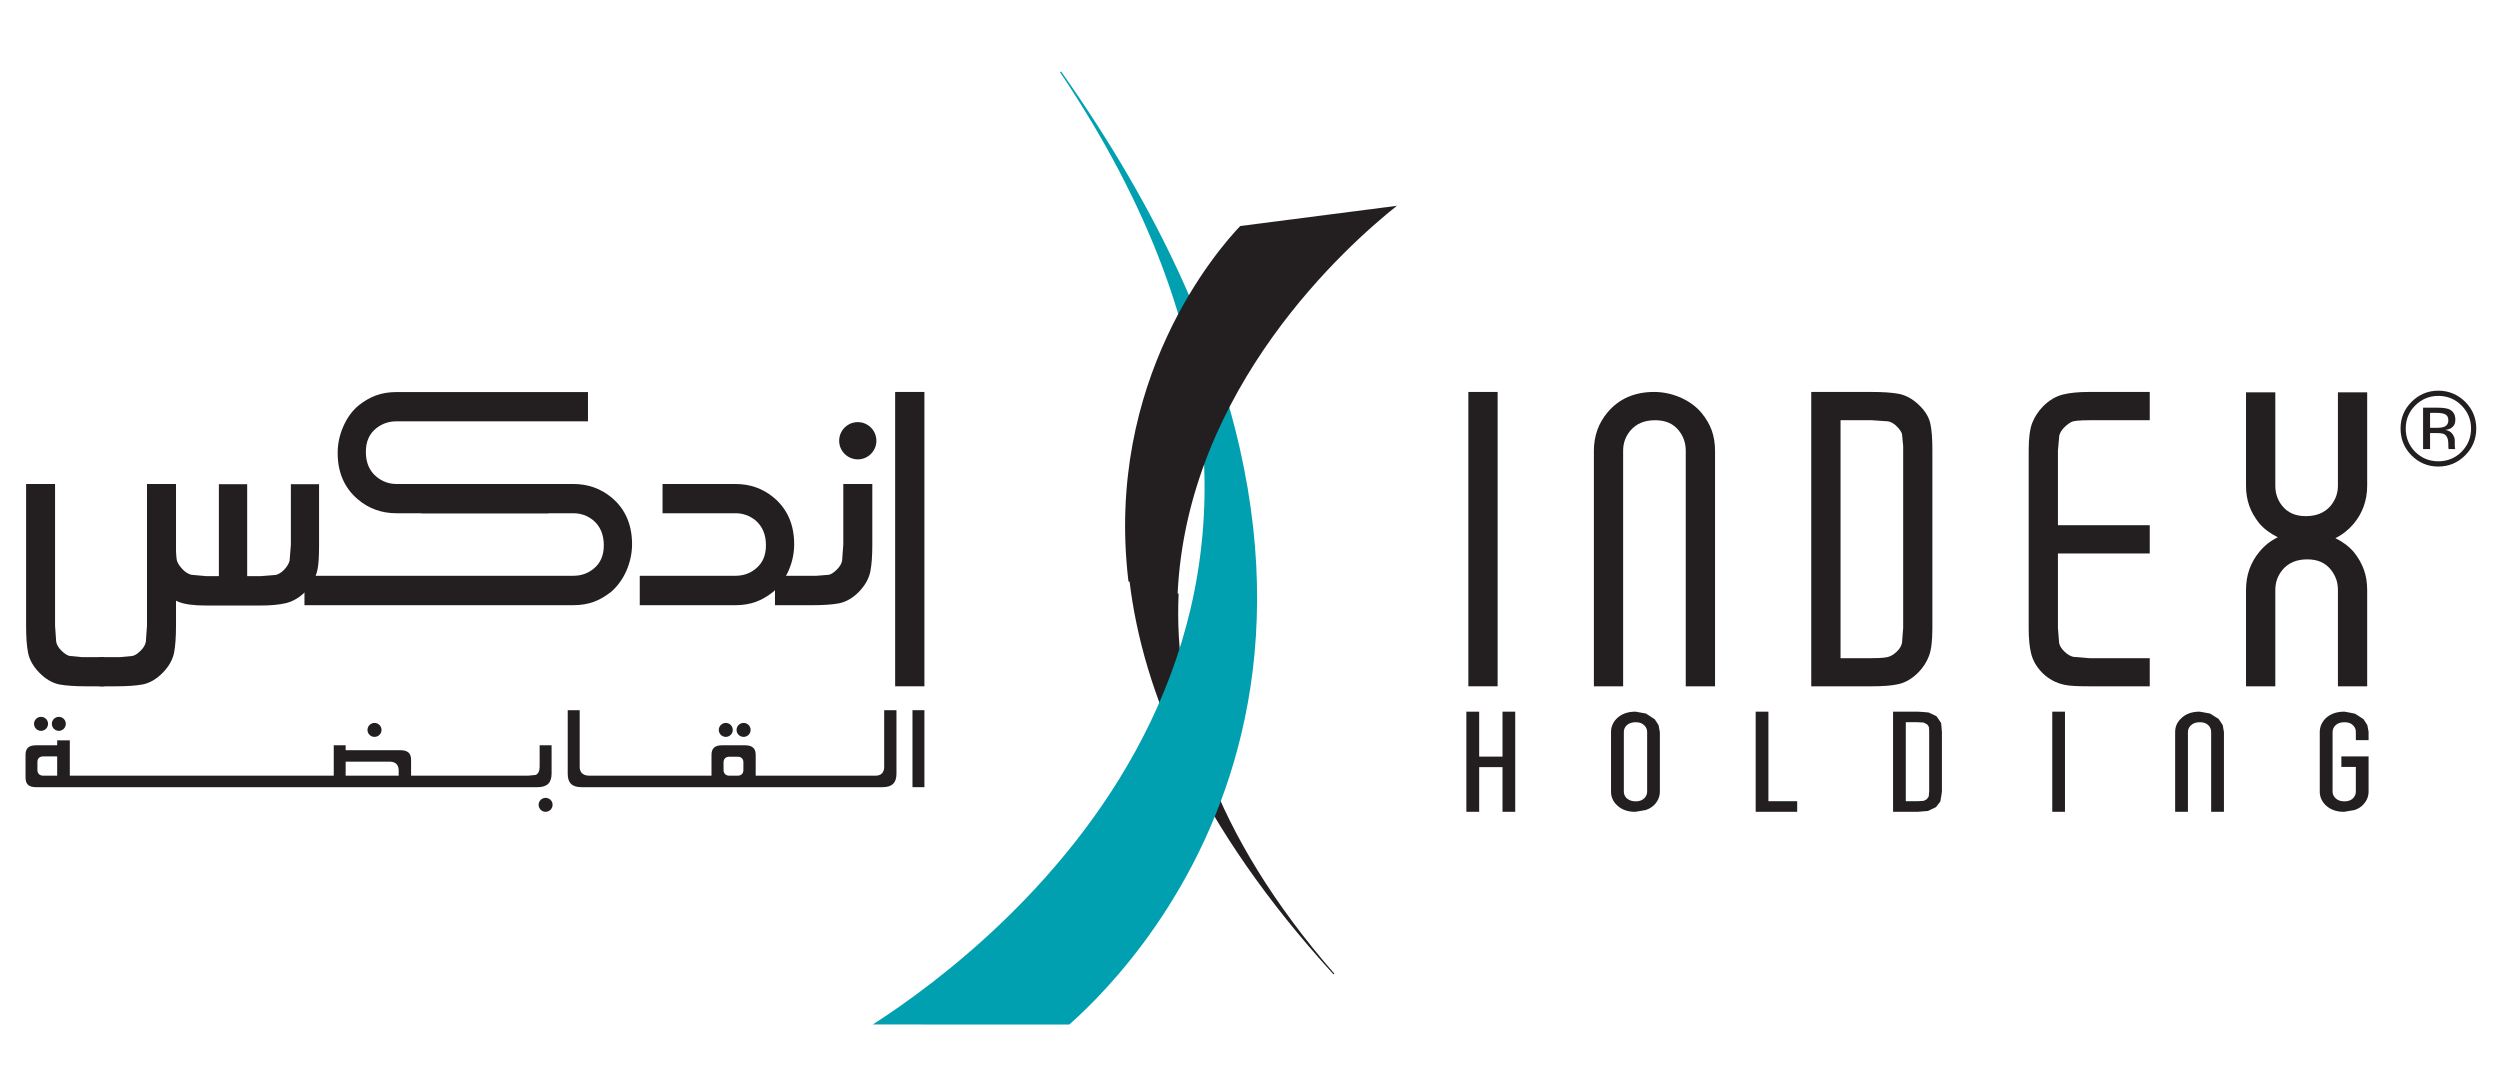 <?xml version="1.0" encoding="UTF-8" standalone="no"?>
<!DOCTYPE svg PUBLIC "-//W3C//DTD SVG 1.1//EN" "http://www.w3.org/Graphics/SVG/1.1/DTD/svg11.dtd">
<svg width="100%" height="100%" viewBox="0 0 142 62" version="1.1" xmlns="http://www.w3.org/2000/svg" xmlns:xlink="http://www.w3.org/1999/xlink" xml:space="preserve" xmlns:serif="http://www.serif.com/" style="fill-rule:evenodd;clip-rule:evenodd;stroke-linejoin:round;stroke-miterlimit:2;">
    <g transform="matrix(0.306,0,0,0.306,-23.563,-79.115)">
        <g id="Layer-1" serif:id="Layer 1">
            <g transform="matrix(0.946,-0.324,-0.324,-0.946,158.987,917.243)">
                <path d="M311.444,398.465L311.663,398.465C298.607,430.553 299.601,455.483 307.152,474.608L299.292,479.805C294.936,459.439 296.609,432.755 311.444,398.465" style="fill:rgb(35,31,32);fill-rule:nonzero;"/>
            </g>
            <g transform="matrix(0.952,-0.305,-0.305,-0.952,161.205,908.351)">
                <path d="M301.452,571.952L301.704,571.952C339.755,450.608 266.324,410.511 249.143,402.98L214.408,414.124C241.448,421.345 335.211,455.231 301.452,571.952" style="fill:rgb(0,160,176);fill-rule:nonzero;"/>
            </g>
            <g transform="matrix(-0.992,0.128,0.128,0.992,550.591,-211.967)">
                <path d="M277.571,477L306.886,477C311.66,480.862 335.554,502.123 335.9,539.758L327.155,543.27C320.503,505.425 287.398,482.926 277.571,477" style="fill:rgb(35,31,32);fill-rule:nonzero;"/>
            </g>
            <g transform="matrix(1,0,0,1,0,-42.007)">
                <path d="M457.943,451.246L460.306,451.246L460.306,432.651L457.943,432.651L457.943,451.246ZM516.662,437.939L516.662,436.398C516.662,436.36 516.434,435.162 516.434,435.162C516.418,435.079 515.701,434.033 515.701,434.033C515.672,433.986 514.137,433.026 514.137,433.026C514.053,432.988 512.176,432.651 512.176,432.651C510.65,432.651 509.488,433.094 508.619,433.957C507.965,434.658 507.6,435.475 507.6,436.437L507.6,447.507C507.6,448.43 507.965,449.27 508.619,449.941C509.488,450.811 510.65,451.246 512.115,451.246C512.16,451.246 514.053,450.911 514.053,450.911C514.746,450.673 515.281,450.338 515.678,449.895C516.326,449.201 516.662,448.385 516.662,447.484L516.662,440.953L511.611,440.953L511.611,442.906L514.297,442.906L514.297,447.484C514.297,447.926 514.152,448.324 513.809,448.697C513.428,449.094 512.908,449.3 512.191,449.3C511.451,449.3 510.885,449.094 510.482,448.675C510.146,448.324 509.979,447.926 509.979,447.484L509.979,436.437C509.979,435.986 510.146,435.574 510.482,435.223C510.885,434.803 511.451,434.613 512.191,434.613C512.908,434.613 513.428,434.803 513.809,435.215C514.152,435.566 514.297,435.955 514.297,436.405L514.297,437.939L516.662,437.939ZM435.098,447.477C435.098,447.484 435.027,448.361 435.014,448.408C434.941,448.506 434.84,448.636 434.652,448.903C434.645,448.896 434.1,449.201 434.1,449.201C434.084,449.201 432.904,449.277 432.904,449.277L430.76,449.277L430.76,434.613L432.92,434.613C432.92,434.613 434.016,434.674 434.072,434.674C434.201,434.743 434.35,434.826 434.713,435.009L434.596,434.826C434.596,434.826 435.027,435.444 435.041,435.467L435.041,435.491C435.041,435.634 435.098,436.154 435.098,436.154L435.098,447.477ZM436.475,433.522L436.475,433.545C436.414,433.468 436.125,433.308 434.992,432.804C434.877,432.759 432.951,432.651 432.951,432.651L428.395,432.651L428.395,451.246L432.92,451.246C432.951,451.246 434.867,451.085 434.867,451.085C434.967,451.063 436.365,450.368 436.365,450.368C436.449,450.293 437.17,449.323 437.17,449.323C437.215,449.224 437.463,447.515 437.463,447.515L437.463,436.383C437.463,436.367 437.322,434.772 437.322,434.772C437.281,434.674 436.475,433.522 436.475,433.522M488.852,434.033L488.828,434.002L487.287,433.033C487.395,433.026 487.395,433.026 485.318,432.651C483.791,432.651 482.633,433.094 481.793,433.979C481.092,434.658 480.756,435.475 480.756,436.437L480.756,451.246L483.129,451.246L483.129,436.437C483.129,435.986 483.287,435.574 483.625,435.246C484.051,434.803 484.602,434.613 485.35,434.613C486.053,434.613 486.586,434.803 486.975,435.223C487.287,435.574 487.439,435.986 487.439,436.437L487.439,451.246L489.813,451.246L489.813,436.437C489.813,436.367 489.592,435.162 489.592,435.162C489.561,435.079 488.852,434.033 488.852,434.033M382.748,447.484C382.748,447.949 382.582,448.347 382.25,448.697C381.869,449.094 381.331,449.3 380.621,449.3C379.889,449.3 379.342,449.094 378.896,448.675C378.568,448.324 378.421,447.926 378.421,447.484L378.421,436.437C378.421,435.986 378.572,435.574 378.912,435.223C379.342,434.803 379.889,434.613 380.621,434.613C381.331,434.613 381.869,434.803 382.25,435.223C382.582,435.574 382.748,435.955 382.748,436.437L382.748,447.484ZM384.135,434.033L384.104,434.002L384.135,434.049L382.578,433.033C382.682,433.026 382.682,433.026 380.604,432.651C379.096,432.651 377.921,433.094 377.07,433.957C376.391,434.658 376.044,435.475 376.044,436.437L376.044,447.507C376.044,448.43 376.391,449.27 377.07,449.941C377.921,450.811 379.096,451.246 380.541,451.246C380.604,451.246 382.486,450.911 382.486,450.911C383.189,450.673 383.708,450.338 384.127,449.895C384.771,449.201 385.107,448.385 385.107,447.507L385.107,436.437C385.107,436.367 384.867,435.162 384.867,435.162C384.845,435.079 384.135,434.033 384.135,434.033M355.9,440.991L351.57,440.991L351.57,432.651L349.189,432.651L349.189,451.246L351.57,451.246L351.57,442.953L355.9,442.953L355.9,451.246L358.26,451.246L358.26,432.651L355.9,432.651L355.9,440.991ZM405.258,432.651L402.893,432.651L402.893,451.246L410.599,451.246L410.599,449.277L405.258,449.277L405.258,432.651Z" style="fill:rgb(35,31,32);fill-rule:nonzero;"/>
            </g>
            <g transform="matrix(1,0,0,1,0,-124.654)">
                <rect x="349.561" y="455.953" width="5.432" height="54.638" style="fill:rgb(35,31,32);"/>
            </g>
            <g transform="matrix(1,0,0,1,0,-124.652)">
                <path d="M394.744,463.102C394.351,462.011 393.723,460.919 392.879,459.881C391.864,458.661 390.541,457.691 388.945,456.99C387.365,456.303 385.706,455.952 384.035,455.952C380.416,455.952 377.512,457.219 375.398,459.745C373.705,461.751 372.861,464.146 372.861,466.862L372.861,510.59L378.291,510.59L378.291,466.862C378.291,465.443 378.728,464.23 379.635,463.124C380.75,461.827 382.265,461.201 384.233,461.201C386.149,461.201 387.584,461.819 388.617,463.102C389.491,464.207 389.914,465.443 389.914,466.862L389.914,510.59L395.351,510.59L395.351,466.862C395.351,465.481 395.137,464.23 394.744,463.102" style="fill:rgb(35,31,32);fill-rule:nonzero;"/>
            </g>
            <g transform="matrix(1,0,0,1,0,-124.584)">
                <path d="M513.853,480.399C515.539,478.399 516.402,475.996 516.402,473.287L516.402,455.952L510.97,455.952L510.97,473.287C510.97,474.691 510.527,475.897 509.619,477.019C508.498,478.316 506.986,478.934 505.019,478.934C503.095,478.934 501.669,478.316 500.623,477.019C499.761,475.935 499.349,474.699 499.349,473.287L499.349,455.952L493.91,455.952L493.91,473.287C493.91,474.661 494.124,475.897 494.513,477.019C494.908,478.133 495.535,479.216 496.365,480.269C497.273,481.337 498.457,482.176 499.814,482.856C498.533,483.466 497.404,484.344 496.451,485.48C494.755,487.51 493.91,489.875 493.91,492.63L493.91,510.522L499.349,510.522L499.349,492.637C499.349,491.226 499.785,489.982 500.693,488.891C501.798,487.587 503.318,486.96 505.292,486.96C507.208,486.96 508.634,487.587 509.665,488.884C510.542,489.982 510.97,491.195 510.97,492.637L510.97,510.522L516.402,510.522L516.402,492.63C516.402,491.248 516.189,489.982 515.792,488.884C515.394,487.77 514.777,486.67 513.945,485.632C513.029,484.549 511.871,483.695 510.496,483.024C511.771,482.405 512.89,481.521 513.853,480.399" style="fill:rgb(35,31,32);fill-rule:nonzero;"/>
            </g>
            <g transform="matrix(1,0,0,1,0,-124.652)">
                <path d="M424.459,505.37L418.648,505.37L418.648,461.201L424.459,461.201L427.477,461.408C428.033,461.515 428.563,461.827 429.082,462.338C429.621,462.88 429.949,463.361 430.061,463.788L430.273,466.016L430.273,499.755L430.055,502.548C429.932,503.105 429.639,503.6 429.154,504.081C428.654,504.578 428.145,504.92 427.629,505.089C427.268,505.218 426.408,505.37 424.459,505.37M435.34,461.941C435.076,460.644 434.34,459.438 433.176,458.348C432.02,457.234 430.754,456.555 429.434,456.296C428.232,456.074 426.557,455.952 424.459,455.952L413.208,455.952L413.208,510.59L424.459,510.59C426.557,510.59 428.176,510.467 429.406,510.185C430.734,509.888 431.967,509.139 433.104,508.003C433.969,507.119 434.631,506.096 435.053,504.974C435.492,503.845 435.693,502.136 435.693,499.755L435.693,466.794C435.693,464.742 435.584,463.102 435.34,461.941" style="fill:rgb(35,31,32);fill-rule:nonzero;"/>
            </g>
            <g transform="matrix(1,0,0,1,0,-124.652)">
                <path d="M459.248,464.039C459.394,463.483 459.713,462.987 460.248,462.453C460.795,461.927 461.297,461.59 461.727,461.438C462.002,461.354 462.766,461.201 464.809,461.201L476.041,461.201L476.041,455.952L464.809,455.952C462.871,455.952 461.25,456.104 460.002,456.41C458.641,456.738 457.369,457.485 456.232,458.63C455.379,459.523 454.699,460.515 454.252,461.644C453.797,462.774 453.57,464.451 453.57,466.794L453.57,499.755C453.57,501.701 453.711,503.227 454.014,504.455C454.314,505.768 455.035,507.011 456.123,508.118C457.244,509.216 458.627,509.986 460.228,510.315C461.111,510.521 462.643,510.59 464.809,510.59L476.041,510.59L476.041,505.37L464.809,505.37L461.873,505.126C461.307,504.997 460.746,504.669 460.195,504.134C459.666,503.623 459.34,503.105 459.221,502.563L458.998,499.778L458.998,485.937L476.041,485.937L476.041,480.688L458.998,480.688L458.998,466.84L459.248,464.039Z" style="fill:rgb(35,31,32);fill-rule:nonzero;"/>
            </g>
            <g transform="matrix(1,0,0,1,0,-124.654)">
                <rect x="243.162" y="455.953" width="5.432" height="54.638" style="fill:rgb(35,31,32);"/>
            </g>
            <g transform="matrix(1,0,0,1,0,-156.753)">
                <path d="M146.838,488.678C145.736,489.075 144.641,489.708 143.599,490.532C142.371,491.539 141.425,492.868 140.727,494.462C140.028,496.041 139.681,497.682 139.681,499.375C139.681,503.007 140.948,505.907 143.454,508.011C145.476,509.721 147.872,510.568 150.577,510.568L178.808,510.568L178.808,505.136L150.588,505.136C149.177,505.136 147.963,504.678 146.854,503.769C145.553,502.664 144.916,501.161 144.916,499.185C144.916,497.284 145.537,495.835 146.838,494.798C147.941,493.927 149.165,493.508 150.588,493.508L186.144,493.508L186.144,488.075L150.577,488.075C149.199,488.075 147.941,488.282 146.838,488.678" style="fill:rgb(35,31,32);fill-rule:nonzero;"/>
            </g>
            <g transform="matrix(1,0,0,1,0,-122.623)">
                <path d="M187.162,492.903C188.261,492.514 189.351,491.874 190.401,491.057C191.63,490.004 192.583,488.684 193.282,487.105C193.972,485.51 194.327,483.847 194.327,482.184C194.327,478.552 193.06,475.637 190.55,473.54C188.528,471.853 186.144,471.007 183.432,471.007L155.197,471.007L155.197,476.438L183.42,476.438C184.828,476.438 186.052,476.873 187.151,477.766C188.436,478.887 189.081,480.398 189.081,482.382C189.081,484.289 188.455,485.716 187.162,486.761C186.067,487.639 184.828,488.044 183.42,488.044L133.516,488.044L133.516,493.506L183.432,493.506C184.793,493.506 186.052,493.3 187.162,492.903" style="fill:rgb(35,31,32);fill-rule:nonzero;"/>
            </g>
            <g transform="matrix(1,0,0,1,0,-122.623)">
                <path d="M220.639,473.54C218.633,471.853 216.232,471.007 213.516,471.007L199.985,471.007L199.985,476.438L213.516,476.438C214.917,476.438 216.141,476.873 217.247,477.766C218.54,478.888 219.178,480.398 219.178,482.383C219.178,484.29 218.552,485.717 217.247,486.761C216.163,487.639 214.931,488.044 213.516,488.044L195.755,488.044L195.755,493.506L213.516,493.506C214.901,493.506 216.141,493.301 217.247,492.903C218.357,492.514 219.448,491.874 220.486,491.058C221.722,490.004 222.677,488.684 223.373,487.105C224.076,485.511 224.419,483.847 224.419,482.184C224.419,478.552 223.145,475.638 220.639,473.54" style="fill:rgb(35,31,32);fill-rule:nonzero;"/>
            </g>
            <g transform="matrix(1,0,0,1,0,-122.622)">
                <path d="M233.536,471.006L233.536,482.244L233.315,485.251C233.205,485.815 232.884,486.349 232.358,486.876C231.812,487.417 231.312,487.746 230.87,487.86L228.585,488.043L220.856,488.043L220.856,493.506L227.769,493.506C229.893,493.506 231.58,493.384 232.769,493.154C234.098,492.872 235.341,492.155 236.478,490.973C237.592,489.82 238.294,488.554 238.561,487.227C238.802,486.013 238.923,484.35 238.923,482.244L238.923,471.006L233.536,471.006Z" style="fill:rgb(35,31,32);fill-rule:nonzero;"/>
            </g>
            <g transform="matrix(1,0,0,1,0,-122.517)">
                <path d="M112.508,487.754C111.95,487.594 111.432,487.304 110.908,486.755C110.383,486.197 110.05,485.702 109.89,485.267C109.796,485 109.657,484.244 109.657,482.184L109.657,470.945L104.412,470.945L104.412,482.184C104.412,484.122 104.561,485.747 104.878,487.007C105.198,488.364 105.938,489.638 107.083,490.768C107.96,491.623 108.971,492.31 110.097,492.76C111.233,493.232 112.92,493.462 115.255,493.462L125.375,493.462C127.324,493.462 128.87,493.301 130.076,493.019C131.391,492.698 132.616,491.973 133.715,490.875C134.856,489.769 135.592,488.387 135.939,486.77C136.137,485.847 136.229,484.375 136.229,482.184L136.229,470.945L130.995,470.945L130.995,482.184L130.759,485.122C130.624,485.679 130.285,486.243 129.762,486.8C129.24,487.342 128.717,487.662 128.192,487.784L125.405,488.006L122.884,488.006L122.884,470.945L117.631,470.945L117.631,488.006L115.285,488.006L112.508,487.754Z" style="fill:rgb(35,31,32);fill-rule:nonzero;"/>
            </g>
            <g transform="matrix(1,0,0,1,0,-107.568)">
                <path d="M104.287,455.952L104.287,482.266L104.073,485.258C103.959,485.846 103.639,486.372 103.104,486.898C102.562,487.424 102.071,487.768 101.616,487.867L99.342,488.088L95.447,488.088L95.447,493.506L98.538,493.506C100.652,493.506 102.322,493.383 103.524,493.155C104.844,492.879 106.095,492.132 107.236,490.965C108.341,489.828 109.059,488.569 109.319,487.249C109.551,486.029 109.674,484.365 109.674,482.266L109.674,455.952L104.287,455.952Z" style="fill:rgb(35,31,32);fill-rule:nonzero;"/>
            </g>
            <g transform="matrix(1,0,0,1,0,-107.568)">
                <path d="M87.223,455.952L87.223,482.266L87.436,485.258C87.562,485.846 87.882,486.372 88.413,486.898C88.959,487.424 89.455,487.768 89.901,487.867L92.175,488.088L96.371,488.088L96.371,493.506L92.979,493.506C90.854,493.506 89.188,493.383 87.99,493.155C86.666,492.879 85.426,492.132 84.289,490.965C83.172,489.828 82.458,488.569 82.207,487.249C81.962,486.029 81.848,484.365 81.848,482.266L81.848,455.952L87.223,455.952Z" style="fill:rgb(35,31,32);fill-rule:nonzero;"/>
            </g>
            <g transform="matrix(0,-1,-1,0,737.757,576.581)">
                <path d="M236.216,498.078C238.131,498.078 239.68,499.62 239.68,501.523C239.68,503.438 238.131,504.988 236.216,504.988C234.325,504.988 232.767,503.438 232.767,501.523C232.767,499.62 234.325,498.078 236.216,498.078" style="fill:rgb(35,31,32);fill-rule:nonzero;"/>
            </g>
            <g transform="matrix(1,0,0,1,0,-41.265)">
                <path d="M151.005,443.797L141.166,443.797L141.166,441.196L149.387,441.196C150.429,441.196 151.005,441.776 151.005,442.821L151.005,443.797ZM87.615,443.797L85.06,443.797C84.369,443.797 83.95,443.408 83.95,442.745L83.95,441.242C83.95,440.6 84.369,440.212 85.06,440.212L87.615,440.212L87.615,443.797ZM153.309,443.797L153.309,440.844C153.309,439.631 152.687,439.067 151.337,439.067L141.166,439.067L141.166,438.151L138.954,438.151L138.954,443.797L89.962,443.797L89.962,437.229L87.615,437.229L87.615,438.151L83.713,438.151C82.359,438.151 81.744,438.693 81.744,439.906L81.744,444.148C81.744,445.384 82.355,445.926 83.713,445.926L176.778,445.926C178.552,445.926 179.391,445.126 179.391,443.408L179.391,438.151L177.171,438.151L177.171,442.142C177.171,442.904 176.927,443.439 176.451,443.653L175.005,443.797L153.309,443.797Z" style="fill:rgb(35,31,32);fill-rule:nonzero;"/>
            </g>
            <g transform="matrix(1,0,0,1,0,-56.084)">
                <path d="M84.632,450.086L85.411,449.758L85.731,448.988L85.411,448.217L84.632,447.888L83.831,448.217L83.522,448.988L83.842,449.758L84.632,450.086Z" style="fill:rgb(35,31,32);fill-rule:nonzero;"/>
            </g>
            <g transform="matrix(1,0,0,1,0,-26.015)">
                <path d="M178.269,432.858L177.492,433.186L177.171,433.949L177.492,434.72L178.269,435.047L179.063,434.72L179.391,433.949L179.063,433.17L178.269,432.858Z" style="fill:rgb(35,31,32);fill-rule:nonzero;"/>
            </g>
            <g transform="matrix(1,0,0,1,0,-53.986)">
                <path d="M146.533,449.033L147.3,448.697L147.644,447.934L147.3,447.156L146.533,446.843L145.756,447.156L145.426,447.934L145.756,448.697L146.533,449.033Z" style="fill:rgb(35,31,32);fill-rule:nonzero;"/>
            </g>
            <g transform="matrix(1,0,0,1,0,-53.833)">
                <path d="M211.673,448.956L212.444,448.652L212.775,447.881L212.444,447.087L211.673,446.767L210.902,447.087L210.574,447.881L210.902,448.652L211.673,448.956Z" style="fill:rgb(35,31,32);fill-rule:nonzero;"/>
            </g>
            <g transform="matrix(1,0,0,1,0,-56.084)">
                <path d="M87.895,450.086L88.688,449.758L89.02,448.988L88.688,448.217L87.895,447.888L87.123,448.217L86.795,448.988L87.123,449.758L87.895,450.086Z" style="fill:rgb(35,31,32);fill-rule:nonzero;"/>
            </g>
            <g transform="matrix(1,0,0,1,0,-46.859)">
                <rect x="246.378" y="437.229" width="2.216" height="14.291" style="fill:rgb(35,31,32);"/>
            </g>
            <g transform="matrix(1,0,0,1,0,-53.833)">
                <path d="M214.947,448.956L215.748,448.652L216.076,447.881L215.744,447.087L214.947,446.767L214.168,447.087L213.856,447.881L214.168,448.652L214.947,448.956Z" style="fill:rgb(35,31,32);fill-rule:nonzero;"/>
            </g>
            <g transform="matrix(1,0,0,1,0,-46.859)">
                <path d="M214.992,448.338C214.992,448.987 214.596,449.39 213.913,449.39L212.41,449.39C211.731,449.39 211.31,448.987 211.31,448.338L211.31,446.903C211.31,446.255 211.731,445.866 212.41,445.866L213.913,445.866C214.596,445.866 214.992,446.255 214.992,446.903L214.992,448.338ZM239.507,449.39L217.277,449.39L217.277,445.523C217.277,444.309 216.64,443.745 215.297,443.745L211.033,443.745C209.693,443.745 209.071,444.309 209.071,445.523L209.071,449.39L186.415,449.39C184.827,449.39 184.606,448.369 184.606,447.758L184.606,437.229L182.386,437.229L182.386,449.047C182.386,450.741 183.199,451.52 184.939,451.52L240.819,451.52C242.585,451.52 243.406,450.727 243.406,449.032L243.406,437.229L241.125,437.229L241.125,447.758C241.125,448.803 240.559,449.39 239.507,449.39" style="fill:rgb(35,31,32);fill-rule:nonzero;"/>
            </g>
            <g transform="matrix(0,-1,-1,0,662.888,609.062)">
                <path d="M215.023,446.553C215.739,446.553 216.327,447.141 216.327,447.85C216.327,448.583 215.739,449.163 215.023,449.163C214.314,449.163 213.733,448.583 213.733,447.85C213.733,447.141 214.314,446.553 215.023,446.553" style="fill:rgb(35,31,32);fill-rule:nonzero;"/>
            </g>
            <g transform="matrix(0,-1,-1,0,659.58,605.754)">
                <path d="M211.715,446.561C212.431,446.561 213.019,447.137 213.019,447.85C213.019,448.575 212.431,449.155 211.715,449.155C211.006,449.155 210.425,448.575 210.425,447.85C210.425,447.137 211.006,446.561 211.715,446.561" style="fill:rgb(35,31,32);fill-rule:nonzero;"/>
            </g>
            <g transform="matrix(1,0,0,1,0,-56.076)">
                <path d="M84.567,450.086L85.345,449.765L85.673,448.98L85.345,448.217L84.567,447.88L83.781,448.217L83.457,448.98L83.781,449.765L84.567,450.086Z" style="fill:rgb(35,31,32);fill-rule:nonzero;"/>
            </g>
            <g transform="matrix(1,0,0,1,0,-56.076)">
                <path d="M87.841,450.086L88.634,449.765L88.959,448.98L88.634,448.217L87.841,447.88C87.841,447.88 87.07,448.217 87.054,448.217L86.742,448.98L87.07,449.765L87.841,450.086Z" style="fill:rgb(35,31,32);fill-rule:nonzero;"/>
            </g>
            <g transform="matrix(0,-1,-1,0,536.904,480.829)">
                <path d="M87.925,447.685C88.651,447.685 89.222,448.269 89.222,448.971C89.222,449.697 88.651,450.279 87.925,450.279C87.216,450.279 86.621,449.697 86.621,448.971C86.621,448.269 87.216,447.685 87.925,447.685" style="fill:rgb(35,31,32);fill-rule:nonzero;"/>
            </g>
            <g transform="matrix(0,-1,-1,0,533.603,477.528)">
                <path d="M84.624,447.678C85.35,447.678 85.921,448.269 85.921,448.971C85.921,449.7 85.35,450.287 84.624,450.287C83.915,450.287 83.32,449.7 83.32,448.971C83.32,448.269 83.915,447.678 84.624,447.678" style="fill:rgb(35,31,32);fill-rule:nonzero;"/>
            </g>
            <g transform="matrix(0,-1,-1,0,594.378,540.552)">
                <path d="M146.513,446.555C147.229,446.555 147.817,447.135 147.817,447.856C147.817,448.588 147.229,449.161 146.513,449.161C145.804,449.161 145.223,448.588 145.223,447.856C145.223,447.135 145.804,446.555 146.513,446.555" style="fill:rgb(35,31,32);fill-rule:nonzero;"/>
            </g>
            <g transform="matrix(0,-1,-1,0,612.227,586.221)">
                <path d="M178.287,432.65C179.005,432.65 179.577,433.232 179.577,433.958C179.577,434.66 179.005,435.247 178.287,435.247C177.578,435.247 176.982,434.66 176.982,433.958C176.982,433.232 177.578,432.65 178.287,432.65" style="fill:rgb(35,31,32);fill-rule:nonzero;"/>
            </g>
            <g transform="matrix(1,0,0,1,0,-165.679)">
                <path d="M530.945,501.167C530.588,500.961 530.029,500.862 529.265,500.862L528.076,500.862L528.076,503.639L529.328,503.639C529.922,503.639 530.365,503.578 530.654,503.457C531.181,503.266 531.463,502.853 531.463,502.267C531.463,501.717 531.281,501.343 530.945,501.167M529.48,499.901C530.425,499.901 531.127,500 531.57,500.176C532.371,500.519 532.767,501.167 532.767,502.144C532.767,502.846 532.517,503.334 532.021,503.663C531.761,503.83 531.388,503.967 530.898,504.028C531.517,504.128 531.953,504.387 532.236,504.792C532.517,505.189 532.662,505.585 532.662,505.966L532.662,506.538C532.662,506.707 532.662,506.89 532.67,507.096C532.677,507.279 532.693,507.423 532.724,507.5L532.767,507.584L531.523,507.584C531.523,507.577 531.517,507.538 531.509,507.5C531.509,507.484 531.492,507.47 531.492,507.423L531.463,507.195L531.463,506.584C531.463,505.714 531.205,505.112 530.722,504.822C530.425,504.669 529.922,504.608 529.175,504.608L528.076,504.608L528.076,507.584L526.779,507.584L526.779,499.901L529.48,499.901ZM525.314,499.497C524.138,500.68 523.558,502.099 523.558,503.769C523.558,505.463 524.138,506.89 525.299,508.081C526.488,509.255 527.922,509.851 529.601,509.851C531.297,509.851 532.746,509.255 533.922,508.081C535.088,506.89 535.683,505.463 535.683,503.769C535.683,502.099 535.088,500.68 533.922,499.497C532.73,498.306 531.297,497.711 529.601,497.711C527.939,497.711 526.519,498.306 525.314,499.497M534.591,508.752C533.211,510.125 531.554,510.827 529.601,510.827C527.664,510.827 525.994,510.125 524.621,508.752C523.269,507.378 522.597,505.714 522.597,503.762C522.597,501.831 523.269,500.176 524.658,498.795C526.015,497.451 527.664,496.742 529.601,496.742C531.554,496.742 533.211,497.451 534.591,498.795C535.957,500.176 536.65,501.831 536.65,503.762C536.65,505.714 535.957,507.378 534.591,508.752" style="fill:rgb(35,31,32);fill-rule:nonzero;"/>
            </g>
        </g>
    </g>
</svg>
